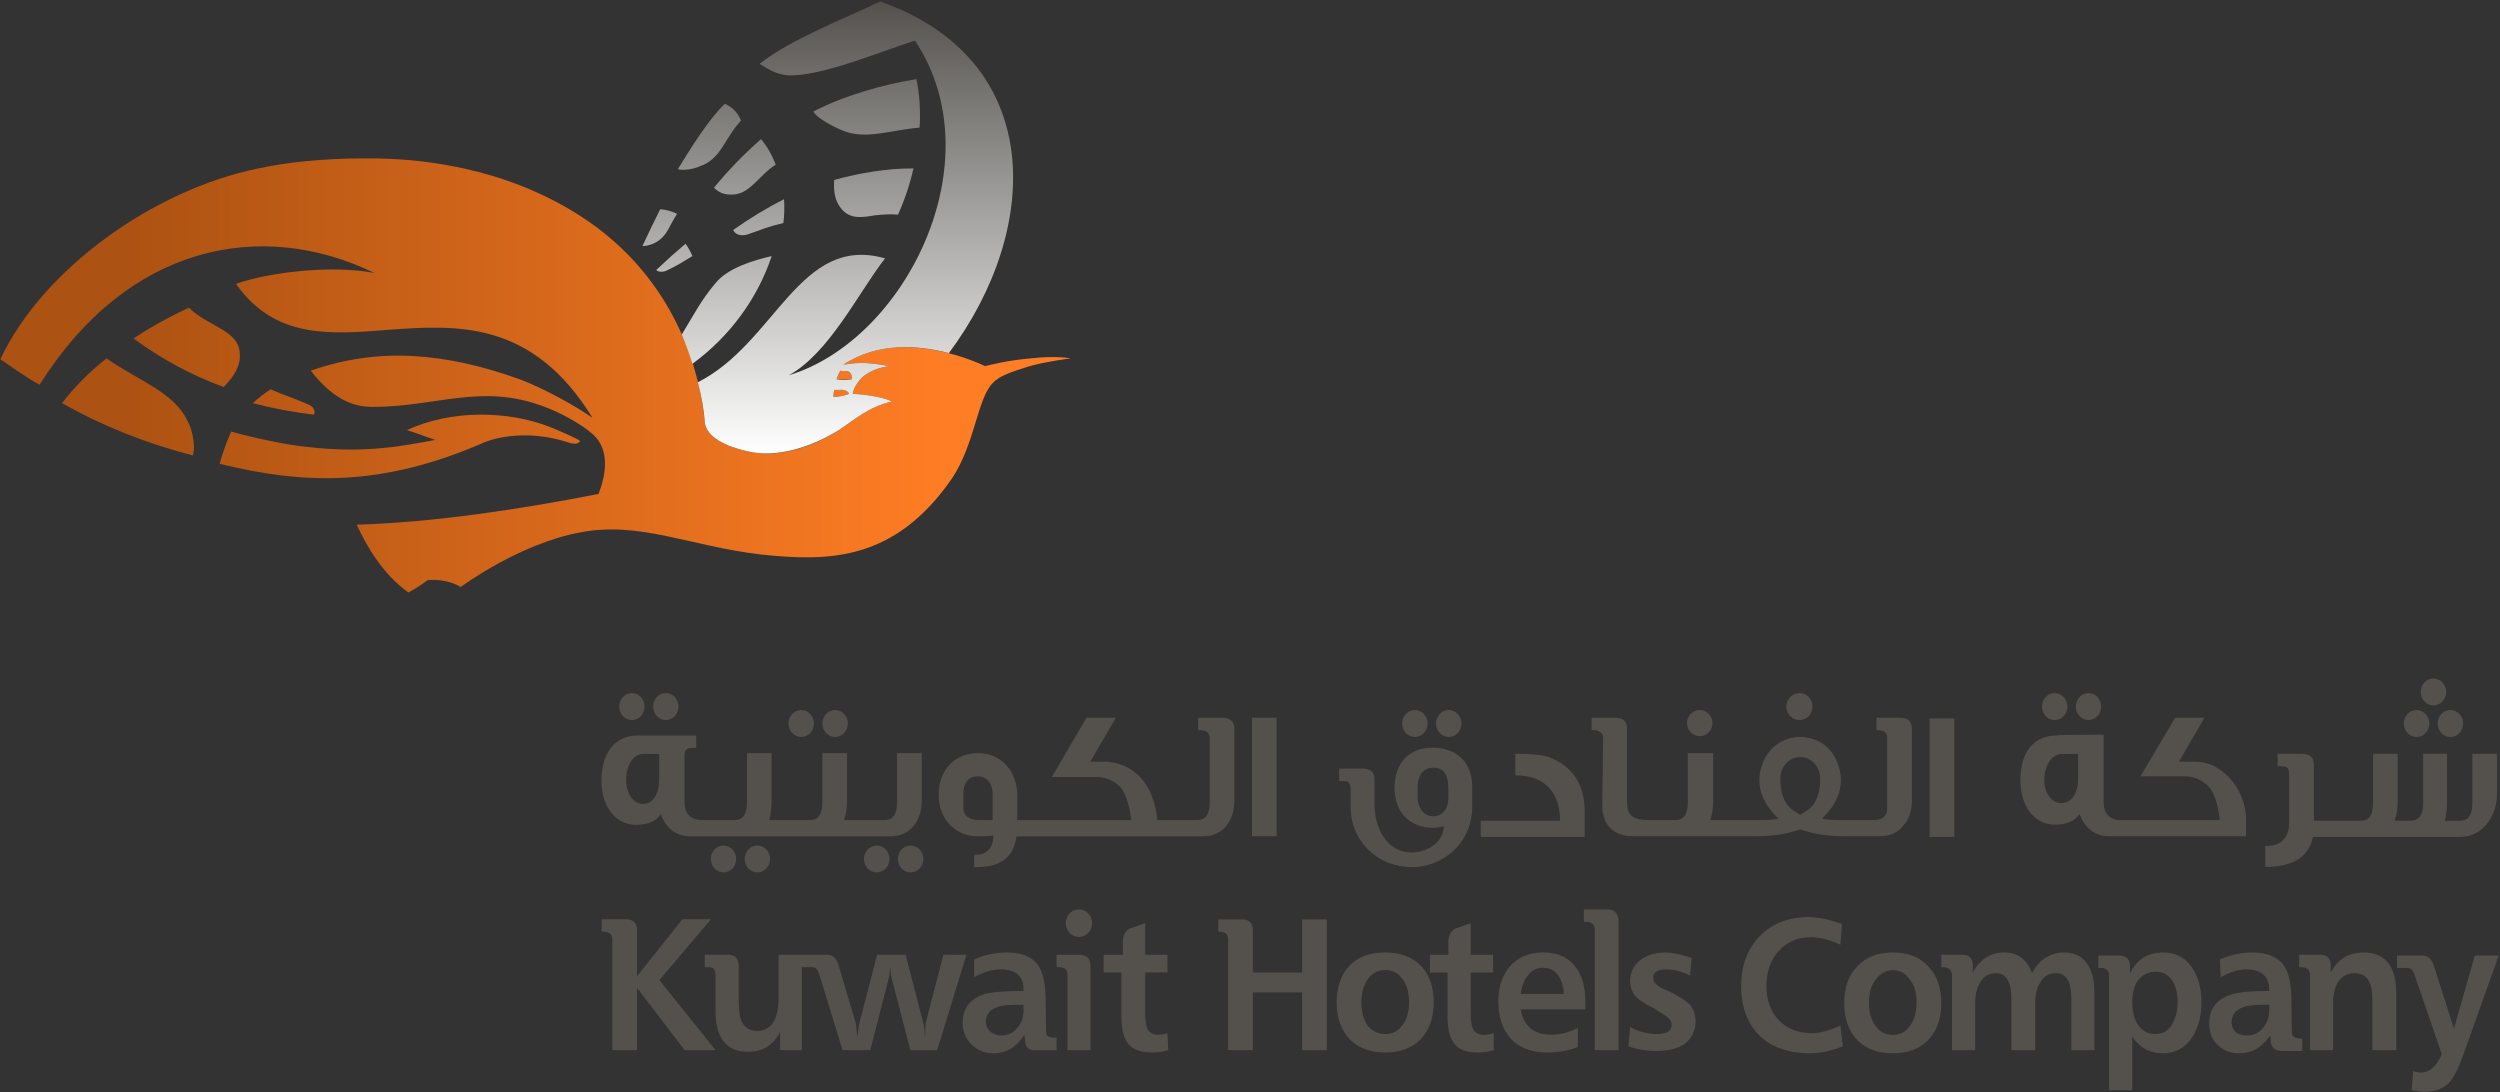 <svg version="1.2" xmlns="http://www.w3.org/2000/svg" viewBox="0 0 1520 664" width="1520" height="664">
	<rect x="0" y="0" width="1520" height="664" fill="#333333" stroke="none"/>
	<title>KHC-Annual-Report-2020-1-pdf-svg</title>
	<defs>
		<clipPath clipPathUnits="userSpaceOnUse" id="cp1">
			<path d="m5248.06-6882.81v7878.29h-5575.05v-7878.29z"/>
		</clipPath>
		<linearGradient id="g1" x2="1" gradientUnits="userSpaceOnUse" gradientTransform="matrix(570.794,0,0,231.485,40.118,42.681)">
			<stop offset="0" stop-color="#ac5212"/>
			<stop offset=".061" stop-color="#ac5212"/>
			<stop offset=".939" stop-color="#ff7d24"/>
			<stop offset="1" stop-color="#ff7d24"/>
		</linearGradient>
		<linearGradient id="g2" x2="1" gradientUnits="userSpaceOnUse" gradientTransform="matrix(0,-275.076,225.593,0,344.129,275.774)">
			<stop offset="0" stop-color="#ffffff"/>
			<stop offset="1" stop-color="#54514d"/>
		</linearGradient>
	</defs>
	<style>
		.s0 { fill: url(#g1) } 
		.s1 { fill: #54514d } 
		.s2 { fill: url(#g2) } 
	</style>
	<g id="Clip-Path: Page 1" clip-path="url(#cp1)">
		<g id="Page 1">
			<path id="Path 1" fill-rule="evenodd" class="s0" d="m221.2 96.3c44.4-0.5 95.4 9.4 138 39.3 54.8 38.8 67 95.4 69.3 121.2 1 8.9 12.7 14.5 24.8 17.3 18.8 5.1 41.2-2.4 56.7-12.6 10.7-7.1 18.2-14.1 32.3-17.4-5.2-2.8-18.3-4.6-23.9-4.6 0.5-2.4 1.4-5.2 5.6-9.9 3.8-3.2 8.9-6 16.9-7-10.8-1.8-16.9-2.8-28.1-0.9 36-24.3 86.1 0.9 86.1 0.9 4.2-0.9 12.2-3.3 27.6-4.7 15.9-1.8 24.4 0 24.4 0 0 0-15 1.9-24.8 4.7-10.3 3.3-18.3 5.6-22.5 10.3-9.4 9.4-10.8 37-24.8 58-34.7 50.1-74.4 50.6-115.6 46.3-44-5.1-74-20.5-110.5-13.5-37.5 7-72.6 33.2-72.6 33.2 0 0-7.5-5.2-20.1-4.2-2.8 2.3-8.9 6.1-11.7 7.5-15.4-10.8-25.7-28.6-31.4-41.2 46.9-1.4 99.7-9.4 147-18.7 4.2-10.8 7.5-26.7-3.7-36.5-7-6.1-19.7-13.1-30-16.8-37.9-14.1-64.6 0.4-103.9 0.4-16.4 0-27.6-9.8-37.4-22 41.1-14.5 81.9-11.2 128.2 5.6 14.5 5.7 32.3 15.5 43.1 23-36.5-59.4-82.4-56.6-125-53.4-35.1 2.8-68.3 5.2-91.7-28 19.6-7.1 58.9-11.7 84.2-6.6-68.3-33.2-149.8-17.8-203.6 67.9-6.1-2.9-19.7-12.7-23.9-15.5 25.8-54.7 92.7-102.9 156.8-116 17.8-3.8 39.8-6.1 64.2-6.1zm-106.3 90.8c11.7 11.7 30.9 13.5 30.9 28.5 0.5 7-3.8 13.6-9.8 19.7-20.6-7.5-38.9-17.8-54.8-29.5q15.4-10.3 33.7-18.7zm-50.1 30.8c19.2 13.6 41.7 20.6 49.6 38.9 1 0.9 5.2 13.1 2.8 20.1-29-7.5-55.7-18.3-79.5-31.8 7.5-9.8 16.8-19.2 27.1-27.2zm446.1 7.5c2.3 0.5 4.7-0.4 6.1 1.4 0.9 1 0.9 2.4 0.9 3.8q-5.1 0.4-9.3 0 0.9-2.8 2.3-5.2zm-346.4 11.3c9.8 4.2 12.2 4.6 22 8.8 4.7 1.5 5.6 5.2 4.2 6.6q-19.2-2.3-37-7 5.2-4.7 10.8-8.4zm346.9 0.4q1.4-0.4 2.8 0.5c0.5 0 1.9 0.9 1.9 1.9q-4.7 1.8-9.4 1.8 0-1.8 0.5-4.2 0.9 0 2.3 0 0.9 0 1.9 0zm-219.1 15c14.5 0 28.6 2.3 42.1 7.5 4.7 1.9 14.5 6.1 18.3 8.4 0 0-0.9 3.3-7.5 0.9-20.1-6.5-38.9-4.6-50.6 0-62.2 27.2-109.5 25.8-161 13.1 1-4.6 4.7-14.9 7-19.6 11.7 3.3 31.9 7.9 45.9 9.3 36.5 4.3 59.5-0.9 78.2-4.2-6.6-2.3-12.7-4.6-17.3-6 13.1-6.1 29-9.4 44.9-9.4z"/>
			<path id="Path 2" fill-rule="evenodd" class="s1" d="m1172.3 587.5q8 8 8 22.5 0 14-8 22.4-7.9 8-21.5 8-13.6 0-21.5-8-8-8.4-8-22.4 0-14.5 8-22.5 7.9-8.4 21.5-8.4 14 0 21.5 8.4zm-7 22q0-8.9-4.2-14-3.7-5.6-10.3-5.6-6.1 0-10.3 5.6-4.2 5.1-4.2 14 0 8.9 4.2 14.5 3.7 5.2 10.3 5.2 6.6 0 10.3-5.2 4.2-5.6 4.2-14.5zm-46.3 14.1l1.4 12.6c-7 2.8-14.1 4.2-19.7 4.2q-20.1 0-31.4-11.2-10.7-11.3-10.7-29.5 0-18.7 11.2-30.4 11.3-11.7 30-11.7c9.8 0 19.6 4.2 20.1 4.2l-0.9 12.6c-6.6-3.2-13.6-4.6-17.8-4.6q-12.2 0-19.7 8.4-7.5 7.9-7.5 21.5 0 12.6 7.5 20.6 7.5 7.9 20.6 7.9c4.2 0 10.8-1.8 16.9-4.6zm400.2-42.6l-21.5 60.3q-4.3 12.2-8.9 17.3-5.7 5.2-14.5 5.2-2.9 0-8-0.9l0.9-11.7q2.4 0.9 4.7 0.9 8 0 12.7-11.2l-16.4-47.8q-1-2.8-1.9-3.7-0.9-0.9-3.3-0.9h-5.6v-7.5h15.4q5.2 0 7.1 6.5l12.1 37.9 12.7-44.4zm-186.3 7.5q5.6 8.4 5.6 21 0 12.2-5.6 21.1-6.6 9.8-17.8 9.8-12.2 0-18.7-10.3v32.8h-14.1v-69.8q0-4.6-5.1-4.6h-1.4v-7.5h12.6q6.6 0 6.6 6.5v4.2q6.5-12.6 20.1-12.6 11.7 0 17.8 9.4zm-8.9 21q0-7.5-2.8-12.6-3.8-6.1-10.3-6.1-7 0-11.3 5.6-3.2 5.2-3.2 13.1 0 8 3.2 13.1 3.8 6.1 10.8 6.1 7 0 10.3-6.1 3.3-5.6 3.3-13.1zm75.8 22v7.5h-12.2q-7 0-7-6.6l-0.4-2.8q-7.1 10.8-18.8 10.8-7.9 0-13.1-5.1-5.1-4.7-5.1-13.1 0-13.1 13.1-17.4 6.5-2.3 23.4-2.3v-0.5q0-12.6-14.1-12.6-7 0-15.4 4.7l-0.5-10.8q9.9-4.2 19.7-4.2 12.2 0 18.2 6.6 4.3 5.1 5.2 15.4 0.5 2.8 0.5 20.6 0 6.5 0.4 7.5 1 2.3 6.1 2.3zm-20.1-20.6h-5.2q-17.3 0-17.7 10.3 0 4.2 2.8 6.6 2.8 1.8 6.5 1.8 6.1 0 9.8-4.6 3.8-4.3 3.8-10.8zm-110-23.9q3.7 6.1 3.7 16.9v34.6h-14v-31.3q0-15.5-9.4-15.5-6.5 0-9.8 6.1-2.8 4.7-2.8 12.2v28.5h-14.5v-31.3q0-15.5-9.4-15.5-6.5 0-9.8 6.1-2.8 4.7-2.8 12.2v28.5h-14.1v-45.4q0-5.1-6.1-5.1h-0.4v-7.5h12.6q6.6 0 6.6 6.5v4.3q6.5-12.2 19.2-12.2 12.1 0 16.8 12.6 6.6-12.6 19.7-12.6 9.8 0 14.5 7.9zm187.2 16.9v34.6h-14.5v-31.3q0-15.5-10.8-15.5-6.5 0-10.3 5.6-2.8 5.2-2.8 12.7v28.5h-14v-45.4q0-3.3-1.9-4.2-1.4-0.9-4.7-0.9v-7.5h12.7q6.5 0 6.5 6.5v4.3q6.6-12.2 19.7-12.2 20.1 0 20.1 24.8zm-814.5 27.1v7.5h-12.6q-6.6 0.5-6.6-6.5l-0.4-2.9q-7 11.3-18.8 11.3-7.9 0-13.1-5.2-5.6-5.1-5.6-13.5 0-13.1 13.6-17.4 6.6-1.8 23.4-1.8v-1q0-12.1-14-12.1-7.5 0-16 4.7v-10.8q9.9-4.2 19.7-4.2 12.2 0 17.8 6.1 4.7 5.1 5.6 15.9 0.5 2.3 0.5 20.6 0 6 0.4 7.4 1 1.9 6.1 1.9zm-20.1-20.1h-5.1q-17.8 0-17.8 10.3 0 3.7 2.8 6.1 2.8 2.3 6.5 2.3 6.1 0 9.9-4.7 3.7-4.2 3.7-10.7zm40.7-23.9v51.5h-14v-45.9q0-4.6-5.2-4.6h-1.4v-7.5h13.6q7 0 7 6.5zm46.8 41.2l0.5 10.3q-5.1 1.4-9.8 1.4-10.3 0-14.5-5.2-4.2-5.1-4.2-16.8v-26.7h-10.8v-10.7h11.7v-8c0-6.1 4.2-7.9 4.2-7.9l9.4-3.3v19.2h13.5v10.7h-13.5v25.8q0 6.5 1.8 9.3 1.9 2.8 6.1 2.8 2.8 0 5.6-0.9zm-53.8-58.5c-4.4 0-8-3.8-8-8.4 0-4.7 3.6-8.4 8-8.4 4.4 0 8 3.7 8 8.4 0 4.6-3.6 8.4-8 8.4zm-255.1 26.2l34.2 42.6h-18.8l-29-37.9v37.9h-15v-67.4q0-2.8-1.8-3.7-1.4-1-4.7-1v-7.5h14.5q7 0 7 6.6v28.1l27.6-34.7h17.4zm186.7-15.4l-17.8 58h-16.3l-11.3-43.5q-0.9-3.3-0.9-7.9-0.5 6.5-1 7.9l-11.2 43.5h-16.8l-14.1-45.8q-0.9-2.8-1.9-3.8-0.9-0.9-3.2-0.9h-5.6v50.5h-13.2v-11.2q-6 12.2-19.6 12.2-19.7 0-19.7-25.3v-21.5q0-3.3-1.8-4.2-1.4-0.5-4.7-0.5v-7.5h14q6.6 0 6.6 6.6v16.3q0 11.7 0.9 15 2.3 8.4 10.3 8.4 13.1 0 13.1-20.6v-25.7h29.5q5.2 0 7 6.6l10.3 34.6q0.5 1.8 1 9.3 0.9-7.5 1.4-9.3l10.7-41.2h17.3l10.8 41.6q0.5 1.9 1 8.9 0.4-7.9 0.4-8.9l10.8-41.6zm320.6 47.7v10.3q-4.6 1.4-9.8 1.4-9.8 0-14-5.1-4.3-5.2-4.3-16.9v-26.6h-10.7v-10.8h11.2v-7.9c0-6.1 4.2-8 4.2-8l9.4-3.3v19.2h13.6v10.8h-13.6v25.7q0 6.5 1.9 9.4 1.8 2.8 6.5 2.8 2.4 0 5.6-1zm118.9-17.8q3.8 4.3 3.8 10.8 0 8-6.1 13.1-6.6 4.7-17.3 4.7-9.4 0-17.4-2.8l1-11.7q7.9 4.2 16.4 4.2 8.9 0 8.9-5.6 0-2.8-3.3-5.2-1.9-1.4-8-5.1-7.5-3.8-10.3-6.6-3.7-4.2-3.7-9.8 0-7.5 6.1-12.6 6.1-4.7 15.9-4.7 5.1 0 15.4 3.3l-0.9 10.7q-7.5-3.7-14.5-3.7-8 0-8 5.1 0 2.8 2.8 4.7 1.4 1.4 7.5 3.8 8 4.2 11.7 7.4zm-43-50.9v79h-14.5v-73.4q0-2.8-1.9-3.8-1-0.9-4.7-0.9v-7.5h14q6.6 0 7.1 6.6zm-192.4-0.5h15v79.5h-15v-35.1h-30v35.1h-15v-67.4q0-4.6-5.1-4.6h-0.9v-7.5h14.5q6.5 0 6.5 6.5v25.8h30zm165.2 27.6q7 7.9 7 22.4v4.7h-39.3q1 7 5.6 11.2 4.7 4.2 12.7 4.2 8.9 0 16.4-4.2v11.7q-8 3.3-18.8 3.3-14 0-22-8.4-7.5-8.4-7.5-22.9 0-13.1 7.5-21.6 7.5-7.9 19.7-7.9 12.2 0 18.7 7.5zm-6.1 17.7q-0.4-7.4-3.7-11.6-3.3-4.3-8.9-4.3-5.6 0-8.9 4.3-3.7 4.2-4.7 11.6zm-87.1-17.3q8 8 8 22.5 0 14-8 22.4-7.9 8-21.5 8-13.6 0-21.5-8-8-8.4-8-22.4 0-14.5 8-22.5 7.5-7.9 21.5-7.9 13.6 0 21.5 7.9zm-7 22.5q0-9.4-4.2-14.5-3.7-5.2-10.3-5.2-6.5 0-10.3 5.2-4.2 5.6-4.2 14.5 0 8.4 3.8 14 4.2 5.2 10.7 5.2 6.6 0 10.3-5.2 4.2-5.1 4.2-14zm612.5-161.4c-4.2 0-7.7-3.7-7.7-8.2 0-4.5 3.5-8.2 7.7-8.2 4.3 0 7.8 3.7 7.8 8.2 0 4.5-3.5 8.2-7.8 8.2zm20.6 0c-4.2 0-7.7-3.7-7.7-8.2 0-4.5 3.5-8.2 7.7-8.2 4.3 0 7.8 3.7 7.8 8.2 0 4.5-3.5 8.2-7.8 8.2zm-629.6 0c-4.2 0-7.7-3.7-7.7-8.2 0-4.5 3.5-8.2 7.7-8.2 4.3 0 7.8 3.7 7.8 8.2 0 4.5-3.5 8.2-7.8 8.2zm20.6 0c-4.2 0-7.7-3.7-7.7-8.2 0-4.5 3.5-8.2 7.7-8.2 4.3 0 7.8 3.7 7.8 8.2 0 4.5-3.5 8.2-7.8 8.2zm-373 0c-4.3 0-7.8-3.7-7.8-8.2 0-4.5 3.5-8.2 7.8-8.2 4.2 0 7.7 3.7 7.7 8.2 0 4.5-3.5 8.2-7.7 8.2zm-20.6 0c-4.3 0-7.8-3.7-7.8-8.2 0-4.5 3.5-8.2 7.8-8.2 4.2 0 7.7 3.7 7.7 8.2 0 4.5-3.5 8.2-7.7 8.2zm66.4 82.3c-4.2 0-7.7-3.6-7.7-8.2 0-4.5 3.5-8.1 7.7-8.1 4.3 0 7.8 3.6 7.8 8.1 0 4.6-3.5 8.2-7.8 8.2zm-20.6 0c-4.2 0-7.7-3.6-7.7-8.2 0-4.5 3.5-8.1 7.7-8.1 4.3 0 7.8 3.6 7.8 8.1 0 4.6-3.5 8.2-7.8 8.2zm-72.5 0c-4.3 0-7.7-3.6-7.7-8.2 0-4.5 3.4-8.1 7.7-8.1 4.3 0 7.7 3.6 7.7 8.1 0 4.6-3.4 8.2-7.7 8.2zm-20.6 0c-4.3 0-7.7-3.6-7.7-8.2 0-4.5 3.4-8.1 7.7-8.1 4.3 0 7.7 3.6 7.7 8.1 0 4.6-3.4 8.2-7.7 8.2zm829.9-92.6c-4.2 0-7.7-3.7-7.7-8.2 0-4.5 3.5-8.2 7.7-8.2 4.3 0 7.7 3.7 7.7 8.2 0 4.5-3.4 8.2-7.7 8.2zm-20.6 0c-4.2 0-7.7-3.7-7.7-8.2 0-4.5 3.5-8.2 7.7-8.2 4.3 0 7.8 3.7 7.8 8.2 0 4.5-3.5 8.2-7.8 8.2zm-865 0c-4.3 0-7.7-3.7-7.7-8.2 0-4.5 3.4-8.2 7.7-8.2 4.3 0 7.7 3.7 7.7 8.2 0 4.5-3.4 8.2-7.7 8.2zm20.6 0c-4.3 0-7.7-3.7-7.7-8.2 0-4.5 3.4-8.2 7.7-8.2 4.2 0 7.7 3.7 7.7 8.2 0 4.5-3.5 8.2-7.7 8.2zm689.3 0c-4.4 0-8-3.7-8-8.2 0-4.5 3.6-8.2 8-8.2 4.4 0 7.9 3.7 7.9 8.2 0 4.5-3.5 8.2-7.9 8.2zm-60.7 9.8c-4.2 0-7.7-3.5-7.7-7.9 0-4.4 3.5-8 7.7-8 4.3 0 7.8 3.6 7.8 8 0 4.4-3.5 7.9-7.8 7.9zm446.1-18.7c-4.2 0-7.7-3.7-7.7-8.2 0-4.5 3.5-8.2 7.7-8.2 4.3 0 7.8 3.7 7.8 8.2 0 4.5-3.5 8.2-7.8 8.2zm-317.1 58q0 8.9-4.7 14.5-5.1 7-14.5 7h-22q-15.4 0-26.7-4.2-11.2 4.2-26.7 4.2h-75.3c-11.3 0-18.3-7-18.3-18.2l0.5-41.6q0-2.8-2.4-3.8-0.9-0.9-4.6-0.9v-7.5h14.5q7 0 7 6.5v44c0 7.5 1.9 11.7 13.1 11.7h16.4q7.5 0 7.5-10.7v-30h15.4v29.5q0 6.1-1.8 11.2h33.2c4.7 0 8.4-0.9 8.4-0.9 0 0-11.7-9.4-11.7-23.4q0-4.2 1.4-8.4c3.3-10.8 12.2-17.8 23.4-17.8 11.3 0 20.1 7 23.4 17.8q1.4 4.2 1.4 8.4c0 14-11.7 23.4-11.7 23.4 0 0 4.2 0.9 8.9 0.9h23.4c5.2 0 7.5-3.7 7.5-6.1v-43.9q0-2.8-1.9-3.8-0.9-0.9-4.6-0.9v-7.5h14.5q7 0 7 6.5zm-55.7-13.5c0-7-5.2-13.1-12.2-13.1-7 0-12.1 6.5-12.1 13.1 0 9.3 2.8 15.4 7 18.7q2.8 1.9 5.1 3.3 2.4-1.4 5.2-3.3c4.2-3.3 7-9.4 7-18.7zm-356.2-30.4v43.9q0 8.9-4.7 15-5.2 6.6-15 6.6h-112.8q-2.3 18.7-23.9 18.7h-1.8v-7.5h1.4c5.6 0 10.3-3.8 10.3-11.7 0 0-4.3 0.5-9.4 0.5-13.6 0-23.9-10.3-23.9-25.3 0-15 9.8-25.3 23.9-25.3 14 0 23.9 10.8 23.9 25.8v14.9h69.2c-0.4-6-2.8-15.9-6.5-20.1q-6.1-6.1-15-6.1h-26.7l21.1-36h17.8l-15.5 26.7h10.3q8 0.9 13.6 4.2 14.5 8.9 16.9 31.3h24.3q7.5 0 7.5-10.7v-38.9q0-3.2-1.9-4.2-1.4-0.9-5.1-0.9v-7.5h14.5q7.5 0 7.5 6.6zm-147 39.7c0-6.5-3.8-10.7-8.9-10.7-6.1 0-8.9 4.7-8.9 10.3v8.4c0 6.1 4.7 7.9 9.4 7.9h8.4zm-47.8 19.2q-5.1 6.6-14.5 6.6h-121.2q-13.1 0-18.3-13.6c-2.3 4.2-7.5 6.6-14.9 6.6-12.7 0-21.1-11.3-21.1-26.7 0-16.9 8-27.6 22-27.6q0 0 21.1 0h14.5v7.5q-3.8 0-5.2 0.4-1.9 1-1.9 4.2v28.1c0 7.5 3.8 11.2 10.8 11.2h19.7q7.5 0 7.5-10.7v-30h14.9v29.5q0 6.1-1.4 11.2h24.8q7.5 0 7.5-10.7v-30h15v29.5q0 6.1-1.9 11.2h24.9q7.4 0 7.4-10.7v-30h15v29.1q0 8.8-4.7 14.9zm-154.9-43.5h-9.8c-6.1 0-10.3 7-10.3 15.9 0 8 4.2 14.5 10.3 14.5 6.1 0 9.8-6.1 9.8-15.4zm964.8 40.2v9.8h-83.4q-12.6 0-17.8-13.5c-2.8 4.2-7.9 6.5-14.9 6.5-13.1 0-21.1-11.7-21.1-27.1 0-16.9 8-27.1 22-27.1q0-0.5 28.6-0.5v40.7c0 7 3.2 11.2 10.7 11.2h59.9c-0.4-6.1-2.8-16.4-6.5-20.1q-6.1-6.5-15-6.5h-26.7l21.1-35.6h17.8l-15.5 26.7h10.3q8 0.4 13.6 4.2c9.8 6.1 16.9 18.2 16.9 31.3zm-102.1-40.2h-9.8c-6.1 0-10.8 7-10.8 15.9 0 7.5 4.2 14 10.3 14 6.6 0 10.3-6.1 10.3-15.4zm-487.3-22v72h-15v-72zm118.9 42.1v12.2c0 20.6-16.4 36.5-36.9 36.5-20.2 0-37-15.5-37-36.5v-11.3q0-3.2-1.9-4.2-1.4-0.4-5.1-0.4v-7.5h14.5q7 0 7 6.5v15.5c0 14.5 7.9 29 22.5 29 9.3 0 19.6-6.1 19.6-15.9 0 0-4.2 0.9-6.5 0.9-14.1 0-23.4-9.4-23.4-24.3 0-15 8.8-24.4 22.9-24.4 15 0 24.3 8.9 24.3 23.9zm-14.5 0.9q0-12.6-8.9-12.6h-0.9c-5.6 0-8.9 5.2-8.9 11.7v6.1c0 7 4.2 11.7 9.4 11.7 5.1 0 9.3-3.8 9.3-11.2zm82.9 14.5v14.9h-63.2v-9.8h48.2c0-15.9-8-27.6-27.2-27.6v-13.1q14.1 0 20.2 1.9c14.5 5.6 22 16.3 22 33.7zm224.7-57.1v72h-15v-72zm330 21.5v23.9c0 15.4-9.8 26.6-22 26.6h-89.9q-3.7 18.3-29 18.3v-12.7q14.5 0 14.5-14.5v-29.4q0-3.3-1.9-4.2-1.4-0.5-5.1-0.5v-7.5h14.5q7.5 0 7.5 6.5v34.2h28.5c4.7 0 7.5-2.8 7.5-10.8v-29.9h15v29.5q0 6.1-1.9 11.2h9.4q8 0 8-10.3v-30.4h14.5v29.5q0 6.1-1.4 11.2h9.3q7.5 0 7.5-10.3v-30.4z"/>
			<path id="Path 3" fill-rule="evenodd" class="s2" d="m535.2 0.9c100.7 35.5 98.3 138 41.7 213.8-17.8-4.7-43.1-7-64.1 7 11.2-1.9 17.3-0.9 28.1 0.9-8 1-13.1 3.8-16.9 7-4.2 4.7-5.1 7.5-5.6 9.9 5.6 0 18.7 1.8 23.9 4.6-14.1 3.3-21.6 10.3-32.3 17.4-15.5 9.8-37.9 17.7-56.7 12.6-12.1-2.8-23.8-8.4-24.8-17.3-0.4-6.6-1.8-15-4.2-24.4 47.3-23.8 61.8-90.2 113.8-75.3-16 20.6-34.2 58-58.6 71.1 71.2-21.5 125.5-130.5 76.8-203.5-21.1 6.6-57.1 22-77.2 21.1-7-0.5-12.2-3.8-17.3-7 19.1-15 51-27.2 73.4-37.9zm-22 230.1q2.4 0 4.7-0.4c0-1.4 0-2.8-0.9-3.8-1.4-1.8-3.8-0.9-6.1-1.4q-1.4 2.4-2.3 5.2 1.8 0.4 4.6 0.4zm-5.6 6.1q-0.4 0-0.4 0-0.5 2.4-0.5 4.2 4.7 0 9.4-1.8c0-1-1.4-1.9-1.9-1.9-1.4-0.9-2.8-0.5-4.7-0.5q-0.9 0-1.9 0zm49.6-189q2.9 14.5 1.9 29.5c-17.8 1.4-33.2 7.9-47.7 1.4-1-0.5-14.1-6.1-16.9-11.2 19.2-9.9 42.6-16.4 62.7-19.7zm-116.5 15c4.7 1.9 8.4 6.1 9.8 10.3-9.8 10.3-12.1 23.4-24.8 27.6-4.2 1.9-9.8 2.8-13.6 1.9 7.5-12.2 18.8-30.5 28.6-39.8zm22 21.5q5.6 6.6 8.9 15.5c-10.3 6.5-15.9 18.7-27.2 18.2-4.6 0-7.5-1.4-10.3-4.2q13.1-15.9 28.6-29.5zm92.7 17.8q-3.3 14.5-9.4 28.1c-4.7-0.5-9.3 0-14 0.4-8 1.4-15 2.4-20.2-3.7-4.2-4.7-5.1-10.8-4.6-17.8 15.4-4.2 31.8-7 47.2-7q0.5 0 1 0zm-78.7 18.7q0.5 7-0.4 14.5c-9.9 2.3-12.2 3.7-22 7-4.7 1.4-8-0.9-8.5-2.8 9.9-7 20.6-13.5 30.9-18.7zm-75.3 6.1q5.6 0.5 10.3 2.8c-1.9 2.8-3.8 6.5-5.6 9.8-4.7 8.4-12.2 9.8-15.5 9.8q5.2-11.2 10.8-22.4zm15.4 21q2.4 3.3 4.2 7.5c-7 4.2-8.9 5.6-15.9 8.9-1.9 0.9-5.1 0.9-6.1-0.5q0 0 0.5-0.4 8.4-8 17.3-15.5zm52.4 7.5c-8.4 25.3-25.2 48.7-48.2 65.5q-2.8-8.9-6.5-17.8c6.1-9.8 11.7-21 20.6-31.3 7.5-9.4 23.8-14 34.1-16.4z"/>
		</g>
	</g>
</svg>